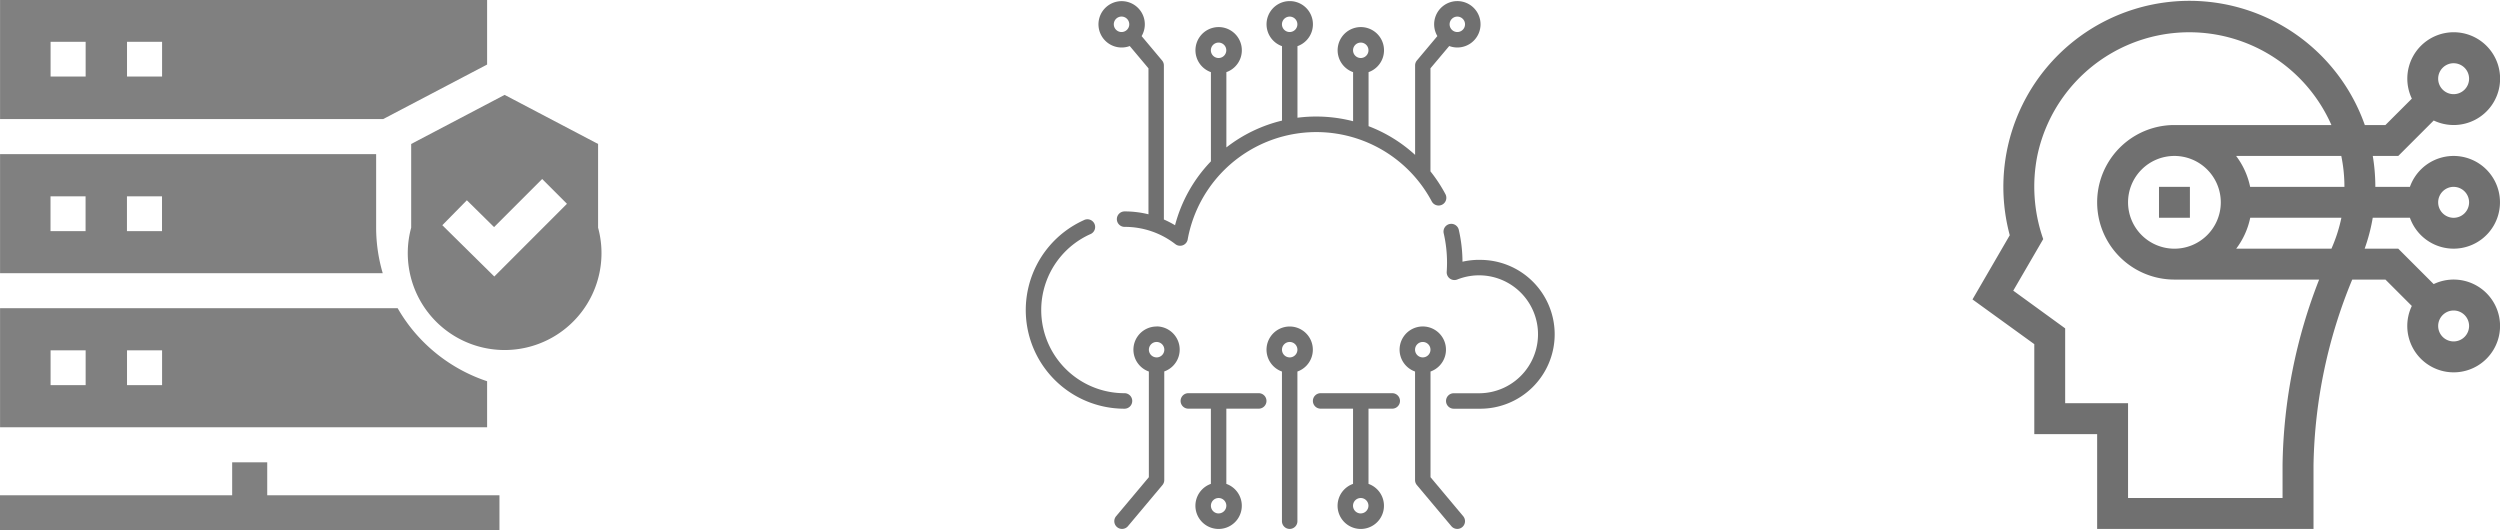 <svg height="30.25" viewBox="0 0 142.601 30.25" width="142.601" xmlns="http://www.w3.org/2000/svg"><path d="m1090.443 434.776v-4.192h-21.452v6.792h21.828a9.242 9.242 0 0 1 -.376-2.6zm-16.574.2h-2v-1.984h2zm4.36 0h-2v-1.984h2z" fill="#808080" transform="translate(-1068.988 -421.794)"/><path d="m1096.773 419.5h-27.782v6.792h21.854l5.928-3.11zm-22.9 4.368h-2v-1.984h2zm2.36 0v-1.984h2v1.984z" fill="#808080" transform="translate(-1068.988 -419.501)"/><path d="m1109.22 429.125-5.331-2.8-5.33 2.8v4.775a5.525 5.525 0 1 0 10.661 0zm-5.92 7.56-2.965-2.926 1.4-1.423 1.552 1.531 2.744-2.744 1.413 1.414z" fill="#808080" transform="translate(-1075.105 -420.913)"/><path d="m1096.773 445.833a9.278 9.278 0 0 1 -4.341-3.04 9.148 9.148 0 0 1 -.761-1.126h-22.68v6.792h27.782zm-22.9.221h-2v-1.984h2zm4.36 0h-2v-1.984h2z" fill="#808080" transform="translate(-1068.988 -424.087)"/><path d="m1084.23 452.751h-2v1.88h-13.245v2h28.491v-2h-13.246z" fill="#808080" transform="translate(-1068.987 -426.38)"/><g fill="#707070"><path d="m6.071 222.194a.441.441 0 0 0 -.441-.441 4.744 4.744 0 0 1 -1.964-9.065.441.441 0 1 0 -.365-.8 5.626 5.626 0 0 0 2.329 10.75.441.441 0 0 0 .441-.444z" transform="translate(58.512 -199.325)"/><path d="m75.477 13.592a7.459 7.459 0 0 1 13.923-2.168.441.441 0 1 0 .779-.414 8.387 8.387 0 0 0 -.854-1.3v-5.879l1.07-1.271a1.323 1.323 0 1 0 -.676-.567l-1.17 1.394a.441.441 0 0 0 -.1.283v5.1a8.318 8.318 0 0 0 -2.655-1.638v-3.082a1.323 1.323 0 1 0 -.882 0v2.8a8.411 8.411 0 0 0 -3.173-.2v-4.082a1.323 1.323 0 1 0 -.882 0v4.246a8.325 8.325 0 0 0 -3.173 1.53v-4.294a1.323 1.323 0 1 0 -.882 0v5.088a8.287 8.287 0 0 0 -2.046 3.645 5.578 5.578 0 0 0 -.637-.328v-8.784a.441.441 0 0 0 -.1-.283l-1.17-1.394a1.322 1.322 0 1 0 -.676.567l1.067 1.271v8.326a5.667 5.667 0 0 0 -1.362-.164.441.441 0 0 0 0 .882 4.7 4.7 0 0 1 2.9.988.441.441 0 0 0 .7-.271zm15.381-12.71a.44.44 0 1 1 -.441.44.441.441 0 0 1 .441-.44zm-5.508 1.482a.44.44 0 1 1 -.441.44.441.441 0 0 1 .441-.44zm-4.055-1.482a.44.44 0 1 1 -.441.44.441.441 0 0 1 .441-.44zm-4.055 1.482a.44.44 0 1 1 -.441.44.441.441 0 0 1 .441-.44zm-5.977-1.042a.441.441 0 1 1 .441.44.441.441 0 0 1 -.441-.44z" transform="translate(-7.731 .065)"/><path d="m407.276 218.063a4.254 4.254 0 0 0 -.948.106 8.366 8.366 0 0 0 -.211-1.819.441.441 0 0 0 -.86.2 7.488 7.488 0 0 1 .189 1.673c0 .172-.006.348-.018.522a.441.441 0 0 0 .6.44 3.363 3.363 0 1 1 1.245 6.487h-1.443a.441.441 0 1 0 0 .882h1.446a4.245 4.245 0 1 0 0-8.489z" transform="translate(-322.907 -203.241)"/><path d="m283.043 380.343h-4.087a.441.441 0 0 0 0 .882h1.849v4.291a1.323 1.323 0 1 0 .882 0v-4.291h1.355a.441.441 0 1 0 0-.882zm-1.8 6.859a.44.44 0 1 1 .441-.44.441.441 0 0 1 -.438.438z" transform="translate(-203.627 -357.915)"/><path d="m154.625 380.343h-4.016a.441.441 0 1 0 0 .882h1.286v4.291a1.323 1.323 0 1 0 .882 0v-4.291h1.848a.441.441 0 0 0 0-.882zm-2.289 6.859a.44.44 0 1 1 .441-.44.441.441 0 0 1 -.441.438z" transform="translate(-82.826 -357.915)"/><path d="m88.268 315.637a1.322 1.322 0 0 0 -.441 2.568v6.027l-1.868 2.226a.441.441 0 0 0 .676.567l1.971-2.349a.441.441 0 0 0 .1-.283v-6.193a1.322 1.322 0 0 0 -.441-2.568zm0 1.762a.44.44 0 1 1 .441-.44.441.441 0 0 1 -.441.441z" transform="translate(-22.296 -297.013)"/><path d="m234.823 315.637a1.322 1.322 0 0 0 -.441 2.568v8.537a.441.441 0 0 0 .882 0v-8.537a1.322 1.322 0 0 0 -.441-2.568zm0 1.762a.44.44 0 1 1 .441-.44.441.441 0 0 1 -.441.441z" transform="translate(-161.259 -297.013)"/><path d="m364.383 324.232v-6.027a1.323 1.323 0 1 0 -.882 0v6.188a.441.441 0 0 0 .1.283l1.971 2.349a.441.441 0 0 0 .676-.567zm-.441-7.713a.44.44 0 1 1 -.441.44.441.441 0 0 1 .441-.44z" transform="translate(-282.786 -297.013)"/><g transform="translate(112.498 .079)"><path d="m3.539 19.551v5.133h3.585v5.407h12.342v-3.657a28.844 28.844 0 0 1 2.208-10.566h1.894l1.505 1.505a2.646 2.646 0 1 0 1.247-1.247l-2.02-2.02h-1.917a10.368 10.368 0 0 0 .461-1.764h2.121a2.644 2.644 0 1 0 0-1.763h-1.973a10.7 10.7 0 0 0 -.146-1.763h1.454l2.022-2.022a2.646 2.646 0 1 0 -1.247-1.247l-1.508 1.506h-1.175a10.61 10.61 0 0 0 -20.252 6.285l-2.126 3.662zm23.919-1.919a.882.882 0 1 1 -.882.882.883.883 0 0 1 .883-.882zm0-7.052a.882.882 0 1 1 -.882.882.883.883 0 0 1 .883-.883zm0-7.052a.882.882 0 1 1 -.882.882.883.883 0 0 1 .883-.883zm-6.922 10.465-.047.112h-5.433a4.387 4.387 0 0 0 .8-1.764h5.2a8.648 8.648 0 0 1 -.52 1.652zm-6.359-2.532a2.645 2.645 0 1 1 -2.645-2.645 2.648 2.648 0 0 1 2.645 2.645zm7.052-.882h-5.378a4.389 4.389 0 0 0 -.8-1.763h5.999a8.757 8.757 0 0 1 .179 1.763zm-17.508-1.819a8.856 8.856 0 0 1 16.766-1.707h-8.955a4.407 4.407 0 1 0 0 8.815h8.255a30.049 30.049 0 0 0 -2.087 10.566v1.893h-8.813v-5.406h-3.587v-4.27l-2.961-2.151 1.709-2.941a9.035 9.035 0 0 1 -.327-4.8z"/><path d="m181 180.012h1.763v1.763h-1.763z" transform="translate(-170.348 -169.433)"/></g></g></svg>